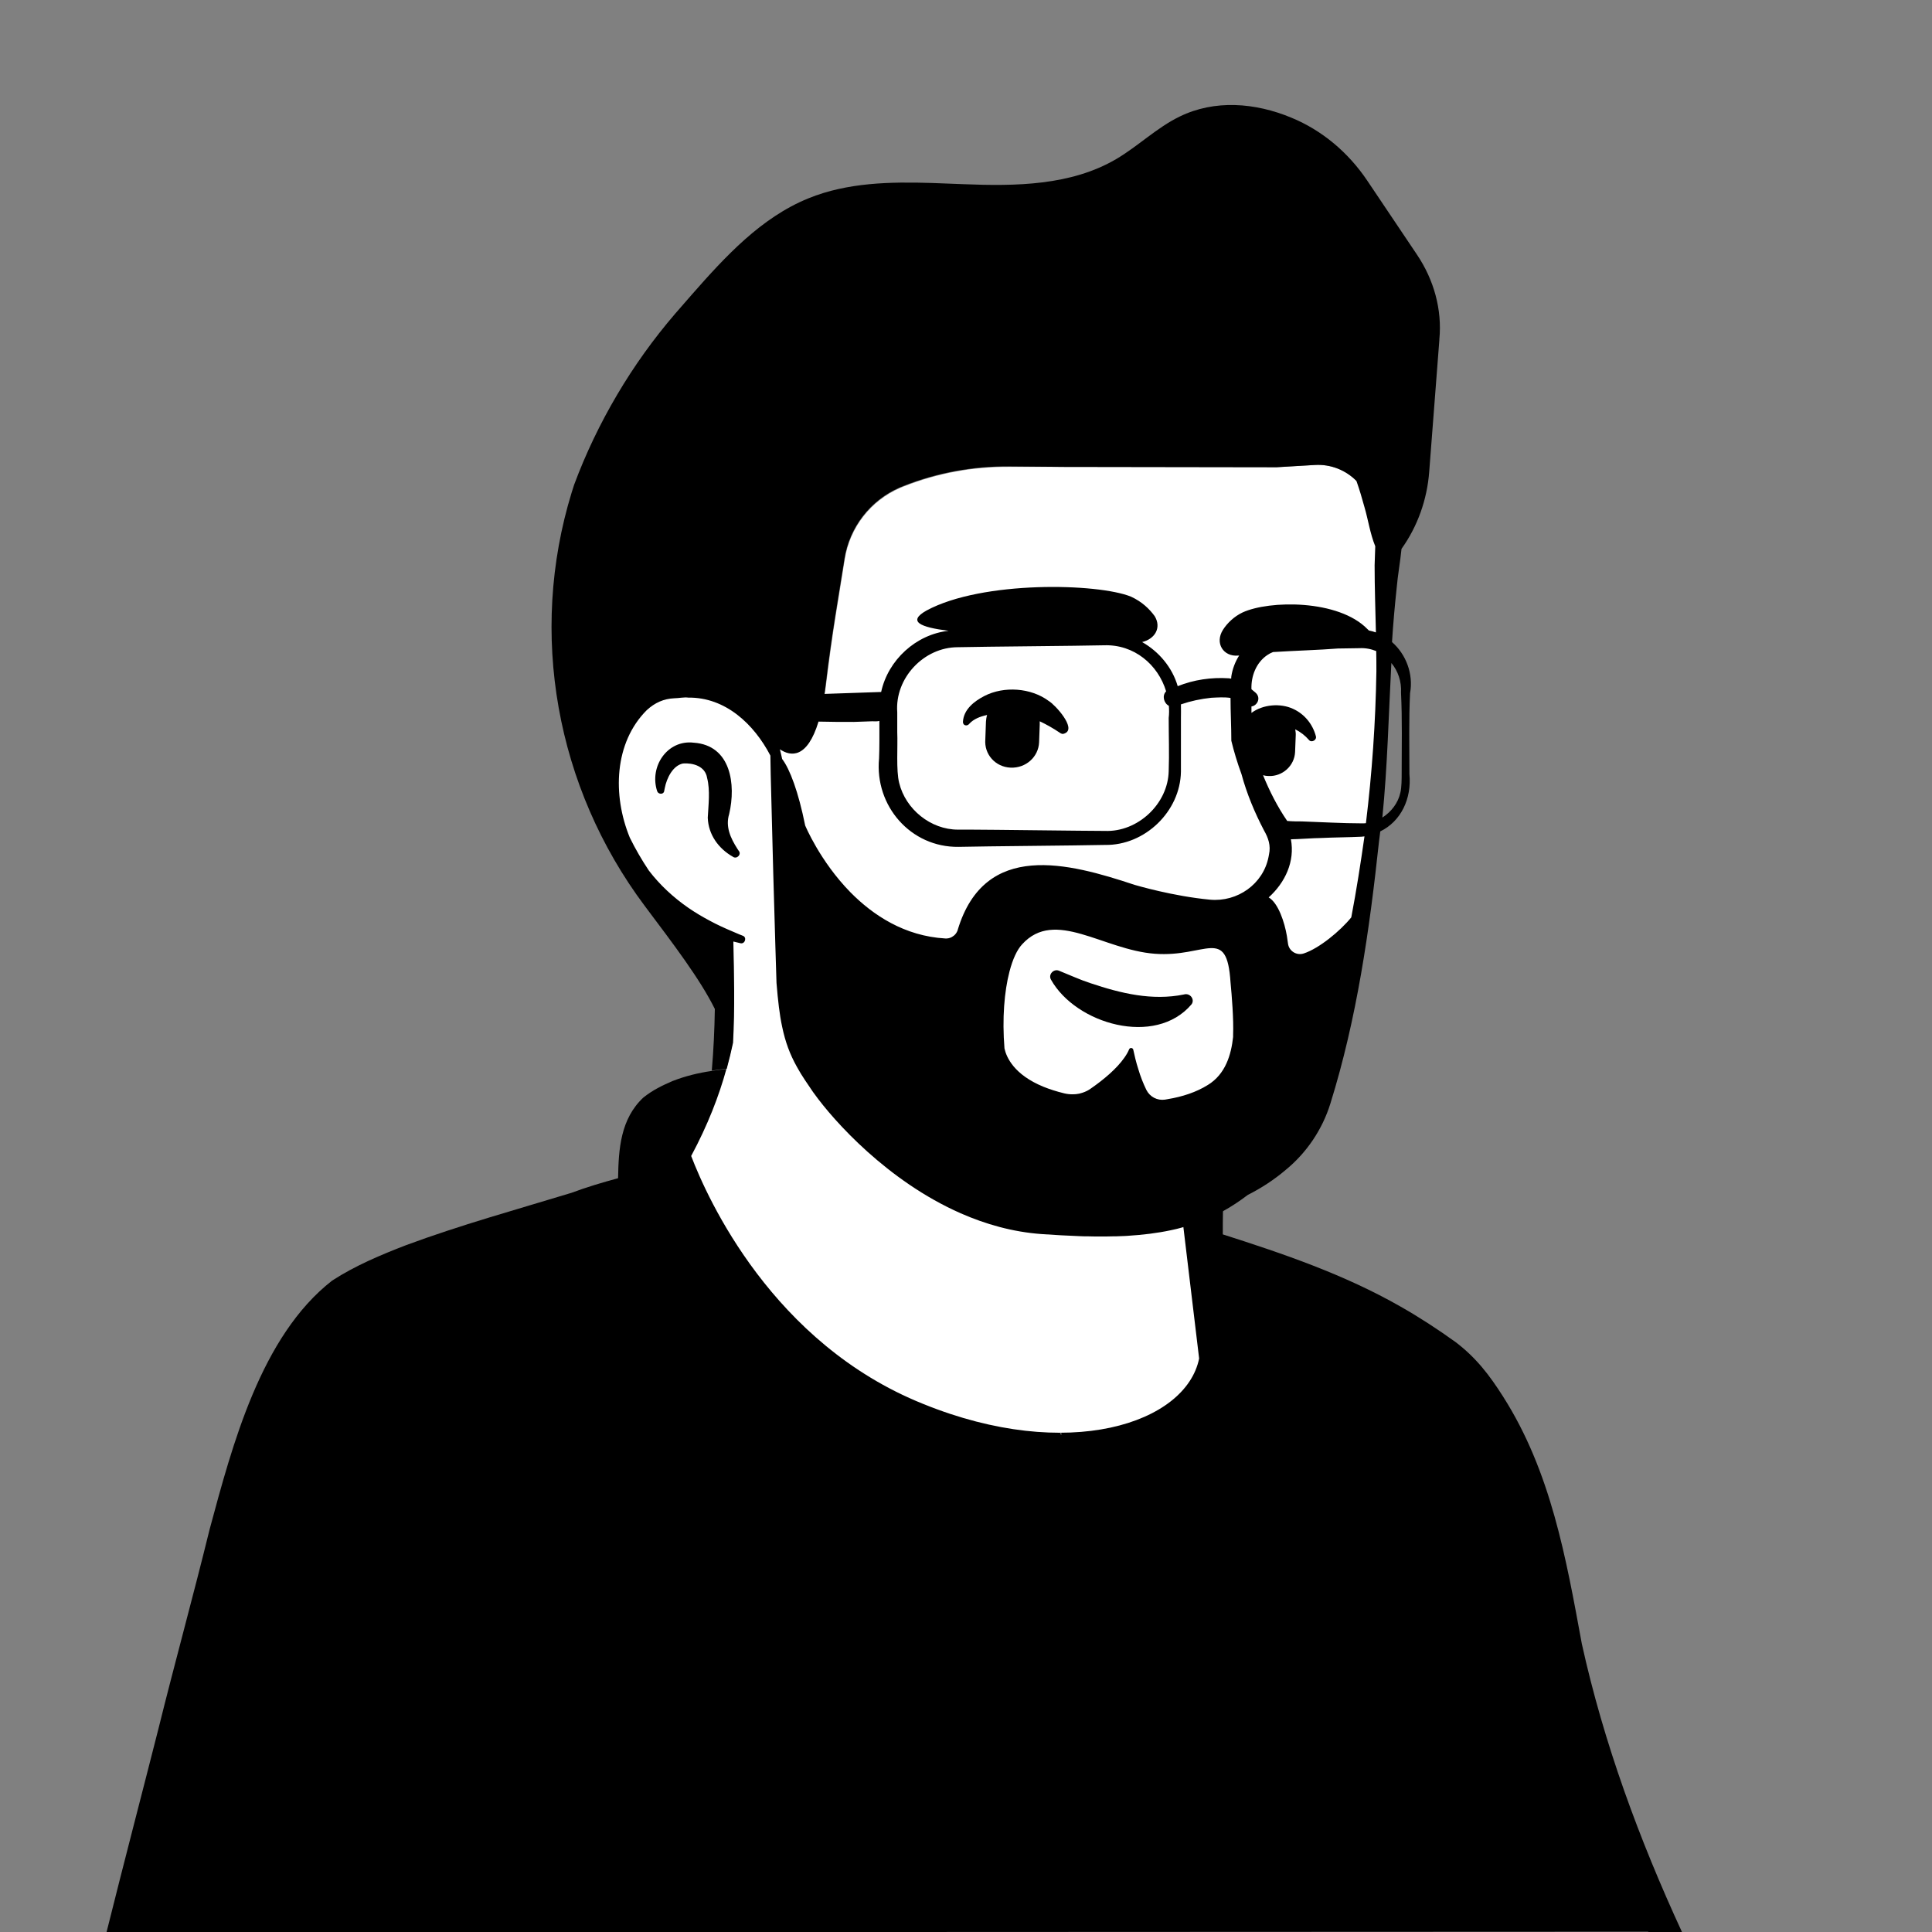 <?xml version="1.0" encoding="utf-8"?>
<!-- Generator: Adobe Illustrator 26.0.3, SVG Export Plug-In . SVG Version: 6.00 Build 0)  -->
<svg version="1.1" id="Layer_1" xmlns="http://www.w3.org/2000/svg" xmlns:xlink="http://www.w3.org/1999/xlink" x="0px" y="0px"
	 viewBox="0 0 1200 1200" style="enable-background:new 0 0 1200 1200;" xml:space="preserve">
<rect x="0" y="0" width="1200" height="1200" fill="#808080" stroke="none"/>
<style type="text/css">
	.st0{fill:#FFFFFF;}
</style>
<g>
	<path d="M1044.7,1200h-20.9c0-0.1-0.1-0.2-0.1-0.2L77,1200.2c0-0.1,0-0.1,0.1-0.2H66.2c10.5-42.1,23-89.9,32.2-126.2
		c9.8-39.6,22-83.9,31.8-123.9c14.1-52.2,31.8-120,76.1-154.5c14.5-9.4,30.6-16.1,45.9-22c33.7-12.5,68.2-22,102.7-32.5
		c9.3-3.5,19.1-6.4,29-9.1c0.3-18.1,1.5-36.8,15.7-50.1c5.9-4.7,11.8-7.5,18-10.2c8.2-3.2,16.2-5.1,24.3-6.3
		c3.1-0.5,6.2-0.9,9.3-1.2c0.9-0.1,1.8-0.2,2.7-0.3c3.9-0.4,7.9-0.8,11.9-1.2c9.7,0.1,19.5,0.2,29.2,0.5c2.3,0,4.5,0.1,6.8,0.2
		c40.9,1.2,81.9,3.9,122.8,8.8c7.8,1,15.6,2,23.4,3.1c8.1,1.1,16.2,2.3,24.2,3.7c15.5,2.7,30.9,6,46,10.5l2.4,0.8l2.8,1.2
		c1,0.5,2,1,2.9,1.6c11.7,7.2,17.2,20.4,24.5,31.3c2.1,2.6,4,5.3,5.4,8.1c1,1.8,1.8,3.7,2.4,5.7c0.7,2.2,1.1,4.5,1.2,7
		c0,1.4,0,2.8-0.1,4.2c0,1.1,0,2.3-0.1,3.4c-0.1,4.7-0.1,9.4-0.1,14.1c37.9,12.1,75.7,25,110.5,44.9c11.8,6.7,23.1,14.1,34.1,22
		c12.9,9.8,21.2,20.8,29.4,33.7c29.8,46.7,39.2,100.4,49,153.7C996.1,1082.7,1018.2,1142.6,1044.7,1200z"/>
	<path class="st0" d="M658.4,890.3c0.4,0.4,0.4,0.4,0.8,0.8c0-0.4,0-0.8,0-0.8S658.8,890.3,658.4,890.3z"/>
	<path class="st0" d="M861.2,396L861.2,396c-0.2,3.8-0.4,7.8-0.7,12c-0.9,16.4-2,36.4-2.8,61.8c-0.4,12.6-1.3,26-2.6,39.7
		c-0.3,2.8-0.5,5.5-0.8,8.3c-4.8,45.6-13.9,94.3-25.6,133c0,0,0,0,0,0c-9.2,30.5-20.1,54.8-31.7,66.4c-7.8,7.7-21.2,14.9-38.1,20.5
		c-2.3,0.8-4.6,1.5-7,2.2c-2.6,0.8-5.3,1.5-8,2.2c-3.6,0.9-7.3,1.7-11,2.4l11.9,99.3c-8.2,40.4-81.6,64.7-171.4,28.2
		C479.9,834.5,439.5,744.7,429.3,718c10.3-19.2,17.3-37.3,21.9-54.1c1.5-5.5,2.8-10.9,3.9-16.1v0c1.2-21.6,0.6-43.2,0.2-62.9
		c0-0.6,0-1.1,0-1.7c0-0.3,0-0.8,0-1.2c-0.9-0.3-1.7-0.6-2.5-0.8c-6.1-8.2-9.5-7-13.3-5.3h0c-0.9-0.4-1.7-0.8-2.6-1.2
		c-11.6-5.6-21.2-12.2-29.2-19.6c0,0,0,0,0,0c0,0,0,0,0,0c0,0-0.1-0.1-0.1-0.1c-11-14.5-21.8-33.4-30-57.3c-0.1-0.3-0.2-0.6-0.3-0.9
		v0c-2.7-8-5.1-16.6-7.1-25.8c0.6-3.8,1.4-7.5,2.5-11.1c3.4-11.4,9.4-22.1,18.4-30.9c7.1-6.3,16.9-11,26.7-11c3.1,0,7.8-0.8,11,0
		c13.2,0.6,25.9,6,35.6,14.8l47.8-1.6c0.3-2.2,0.7-4.5,1-6.9c1.7-13.9,3.6-27.7,5.8-41.5l5.7-35.4c3.1-19.7,16.1-36.4,34.3-44.3
		c0.5-0.2,1.2-0.5,2.2-0.9c20.9-8.3,43.3-12.4,65.8-12.2L661,290l132,0.2l23.7-1.4c9.8-0.6,19.2,3.2,25.8,9.9c2.7,2.8,5,6,6.6,9.7
		c6.5,14.5,12.7,30.8,9.4,46.7c0.6-0.6,1.2-1.1,1.8-1.7c0.8-0.8,1.6-1.5,2.3-2.3C863,363.1,862.3,376.8,861.2,396z"/>
	<path d="M455.3,532.2c-9-5.1-15.3-13.7-15.7-24.3c0.4-7.8,1.6-16.9-0.4-24.7c-1.2-7.5-9-9.4-14.9-9c-6.3,1.2-10.2,9-11.4,15.3
		c0,0.4-0.4,1.6-0.4,2c-0.4,2-3.5,2-4.3,0c-5.1-15.3,6.3-32.2,22.7-30.2c23.1,1.6,26.3,25.9,22,44.3c-2.4,7.8,0.8,14.9,5.1,21.6
		l0.8,1.2C460.8,530.7,457.6,533.8,455.3,532.2z"/>
	<path d="M740,623.9c-22.5,26.4-71.7,12.2-87.2-15.4c-1.9-3.3,1.7-6.9,4.9-5.6c7,2.8,13.2,5.7,19.7,7.8c18.8,6.3,38.2,11,57.9,7
		C739.2,616.5,742.4,620.9,740,623.9z"/>
	<path d="M880.2,158.3L849.1,112c-11.6-17.2-27.8-31-47-38.9c-22.6-9.4-47.7-11.3-69.4-0.7c-14.2,6.9-25.8,18.4-39.4,26.4
		c-28.1,16.5-62.4,16.9-94.9,15.6c-25.9-1-52.6-2.6-77.6,3c-6.3,1.4-12.6,3.3-18.7,5.8c-29.3,11.9-51.6,36.1-72.5,59.9
		c-3.4,3.9-6.8,7.8-10.2,11.7c-13.5,15.7-25.6,32.6-36.1,50.4c-10.5,17.8-19.5,36.5-26.7,55.9c-0.5,1.6-1,3.1-1.5,4.7
		c-27,87.8-9.7,183.3,45.3,256.8c18,24,34.4,45.5,43.6,64.1c-0.2,12.8-0.8,25.6-1.9,38.3c3.1-0.5,6.2-0.9,9.3-1.2
		c1.5-5.5,2.8-10.9,3.9-16.1v0c1.2-21.6,0.6-43.2,0.2-62.9c0.8,0.2,1.7,0.4,2.5,0.6c0.7,0.2,1.4,0.3,2.1,0.5
		c2.8,0.4,3.9-3.9,1.2-4.7c-0.1,0-0.2-0.1-0.2-0.1c-1.3-0.5-2.6-1-3.9-1.6c-0.7-0.3-1.4-0.6-2.1-0.9c-5-2.1-9.8-4.3-14.4-6.8
		c-4.5-2.4-8.9-5-13.1-7.9c-9.4-6.5-17.8-14.3-24.6-23.2c-4.4-6.6-8.3-13.3-11.8-20.4c-10.9-26.5-9.7-59,10.5-79.2
		c5.1-4.7,10.6-7.1,17.2-7.4c2.4,0,6.3-0.8,8.6-0.4c23-0.3,40.8,16.4,51,36c0,4.4,0.3,16.1,0.7,31.1c0.3,12.8,0.7,27.8,1.1,42.7
		c0.9,32.6,1.9,64.1,2,67.4c0.9,11.1,1.9,19.8,3.5,27.2c2,9.6,4.8,17.1,9.2,25c1.5,2.7,3.1,5.4,5,8.2c1.5,2.3,3.2,4.8,5,7.4
		c0.2,0.3,0.4,0.5,0.6,0.8c12.3,17.2,45.7,54.5,91.1,74.5c15.5,6.8,32.3,11.6,50.2,12.9c8.3,0.6,16.2,1,23.7,1.3
		c1.6,0.1,3.2,0.1,4.7,0.1c2.8,0.1,5.5,0.1,8.2,0.1c2.8,0,5.6,0,8.3-0.1c0.5,0,1,0,1.5,0c1.8-0.1,3.6-0.1,5.3-0.2
		c0.6,0,1.2-0.1,1.7-0.1c9.6-0.6,18.6-1.7,27-3.5c2.5-0.5,4.9-1.1,7.3-1.8h0c2.5-0.7,5-1.5,7.4-2.3c0.4-0.1,0.8-0.3,1.2-0.4
		c2.8-1,5.6-2.1,8.3-3.3s5.4-2.6,8.1-4c5.3-2.9,10.4-6.3,15.4-10.1c0,0,0,0,0,0c8.3-4.2,16.2-9.3,23.5-15.5
		c13-10.6,22.8-25.1,27.8-41.2c16.5-52.9,24.3-107.8,30.2-162.7c0.3-2.1,0.5-4.2,0.8-6.4c12.8-6.2,19.6-20.3,18.1-35.6
		c0-16.9-0.4-33.3,0.4-50.2c2.2-12-2.5-24.2-11.2-31.8c0.7-11.3,1.7-22.5,2.9-33.7c0.7-8.1,2.2-16.1,3-24.2
		c10-14,15.9-30.6,17.2-47.9l6.3-81.8c0-0.1,0-0.3,0-0.4C895.8,192.3,890.6,173.8,880.2,158.3z M513,424c1.7-13.9,3.6-27.7,5.8-41.5
		l5.7-35.4c3.1-19.7,16.1-36.4,34.3-44.3c0.5-0.2,1.2-0.5,2.2-0.9c20.9-8.3,43.3-12.4,65.8-12.2L661,290l132,0.2l23.7-1.4
		c9.8-0.6,19.2,3.2,25.8,9.9c1.9,5.4,3.5,10.8,5,16.3c2.3,7.8,3.5,16.5,6.7,24.3c0,2.7-0.4,9-0.4,11.8c0,14,0.5,27.9,0.8,41.7
		c-1.4-0.5-2.9-0.9-4.4-1.2c-0.2-0.3-0.5-0.5-0.8-0.8c-18-18.6-61.1-18-77.6-10.4c-5.3,2.5-9.6,6.7-12.2,10.8
		c-5.2,8.2,0.2,16.8,9.4,16c0.2,0,0.5,0,0.7-0.1c-2.5,3.9-4.2,8.4-4.9,13c0,0.5-0.1,0.9-0.1,1.4c-0.5-0.1-1-0.1-1.5-0.2
		c-10.9-0.7-21.7,0.9-31.7,4.9c-3.4-11.7-11.7-21.5-22.1-27.4c8.1-2,12.1-9,7.8-16.1c-3.3-4.5-7.8-8.9-14.7-12.1
		c-20.6-8.4-92.4-10.1-127,8.6c-12.1,6.8-4,10.4,13.7,12.6c-20.2,2.2-37.6,18.1-41.9,38l-35.2,1.2C512.4,428.7,512.8,426.4,513,424z
		 M725.9,478.9c-0.4,20.4-19.2,38-39.6,37.2c-11.8,0-71.8-0.8-83.1-0.8h-8.2c-16.9,0-32.5-12.6-36.5-29c-2-7.8-0.8-22.8-1.2-31.4
		v-12.5c-1.6-21.2,16.5-40.4,37.6-40.4c17.6-0.4,74.1-0.8,91-1.2c18.5-0.6,33.4,12,38.4,28.6c-2.7,2.7-1.4,7.4,1.7,9
		c0.2,2.5,0.2,5-0.1,7.5C725.9,457,726.3,468.3,725.9,478.9z M765.9,642.9v1.2c-1.2,11-4.7,23.1-15.7,29.8
		c-7.2,4.5-15.8,7.3-24.9,8.8c-0.6,0.1-1.1,0.2-1.7,0.3c-4.8,0.7-9.4-1.7-11.6-6.1c-2-4.1-3.7-8.5-4.9-12.6c-1.5-4.6-2.5-9-3.2-12.3
		c-0.3-1.3-2.1-1.5-2.6-0.2c-0.7,1.7-1.7,3.4-2.9,5.1c-4.8,6.9-12.9,13.7-21,19.3c-1.5,1.1-3.2,1.9-5,2.5c-0.7,0.2-1.4,0.4-2.1,0.6
		c-1.4,0.3-2.8,0.4-4.2,0.4c-1.7,0-3.4-0.2-5.1-0.6c-4.9-1.2-9.2-2.6-12.9-4.1c-18.3-7.5-23-18.3-24.2-23.8
		c-1.5-18.6-0.1-35.4,3.1-47.7c2-7.7,4.7-13.6,7.9-17c20.4-22.4,50.2,3.5,82.4,5.9c31.8,2.4,44.7-17.6,47,17.7
		C765.1,618.5,766.3,633,765.9,642.9z M751.5,558.8c-23.2-2.2-45.7-8.9-46.8-9.2c0,0,0,0,0,0c-41.2-13.7-93-27.5-109.8,27.8
		c0,0,0,0,0,0.1c-0.6,2-2,3.6-3.7,4.5c-1.2,0.7-2.7,1-4.1,0.9c-25.3-1.5-44.8-14.4-58.9-28.7c-19-19.4-28.1-41.5-28.1-41.5
		c-4.2-20.9-9.5-35-14.3-41.3v0c-0.4-2-0.9-4-1.4-6c6.8,4.6,17,5.8,24-17.2c7.3,0.2,14.6,0.2,21.9,0.2l11.4-0.4
		c1.7,0.1,3.2,0.1,4.5-0.2c0,7.9,0.1,16.5-0.2,23.3c-2.8,29.4,19.6,55.3,49.4,54.9c17.2-0.4,72.9-0.8,91-1.2
		c24.7,0.4,46.7-20.8,47.1-45.5V446c0-2.6,0.1-5.5,0-8.5c6.1-2.1,12.3-3.4,18.8-4.1c4.1-0.2,8.2-0.5,12,0.1c0,8.9,0.5,17.7,0.5,26.6
		c1.7,7,3.8,13.9,6.3,20.7c3.3,12.2,8.2,23.9,14,35c2.7,4.7,4.3,9.4,3.1,14.9c-0.1,0.5-0.2,1.1-0.3,1.6
		C784.6,549.1,768.6,560.4,751.5,558.8z M839.3,569.8c-6.9,8.5-20,19.3-29.5,22.4c-4.5,1.5-9.2-1.5-9.8-6.1
		c-0.2-1.6-0.5-3.2-0.7-4.8c-1.4-8.3-5.3-20.4-11.3-23.9c10.2-9.2,16.4-22.3,13.8-36.1c4,0,14.4-0.8,18.7-0.8
		c8.2-0.4,16.5-0.4,25.1-0.8c0.6-0.1,1.2-0.1,1.9-0.2C845.1,536.3,842.5,553.1,839.3,569.8z M848.4,511.3L848.4,511.3
		c-0.8,0.1-1.7,0.1-2.5,0.1c-11.8,0-25.5-0.8-37.2-1.2c-2.4,0-6.1,0-9.2-0.3c-6.1-8.9-10.9-18.4-15-28.4c1.1,0.3,2.2,0.5,3.4,0.5
		c8.6,0.4,16.1-6.3,16.5-14.9l0.4-10.2c0.1-1.3-0.1-2.6-0.3-3.9c3.2,1.6,6.2,3.9,8.5,6.6c1.6,2,5.1,0,4.3-2.4
		c-2-7.5-7.1-13.7-14.1-16.9c-7.9-3.7-18.8-2.8-25.9,2.5c0-1.3,0-2.7,0-4c3.7-0.5,6.2-5.5,2.4-8.7l-2.4-2
		c-0.3-8.1,2.9-16.5,9.8-21.2c1.2-0.8,2.3-1.4,3.6-1.9l0,0h0c14.7-0.9,29.1-1.3,40.3-2.2h0l13.3-0.2c3.8-0.2,7.3,0.5,10.5,1.8
		c0.1,4.2,0.1,8.5,0.1,12.7C854.4,448.7,852.2,480.1,848.4,511.3z M870.2,430.3c0.8,16.9,0.4,33.3,0.4,50.2c0,3.1,0,8.6-0.8,11.8
		c-1.4,6.5-5.7,12-11.2,15.5c3.2-31.8,3.9-64,5.6-96C868.3,416.7,870.6,423.3,870.2,430.3z"/>
	<path d="M661.6,455.4c-1.6,0.8-2.4,0.4-3.5-0.4c-4-2.7-8.1-5-12.3-7c0,0.7,0,1.4,0,2.1l-0.4,11c-0.4,9-8.2,16.1-17.7,15.7
		c-9.4-0.4-16.5-8.2-15.7-17.6l0.4-11c0.1-1.4,0.3-2.8,0.7-4.1c-4.3,0.9-8.4,2.5-11.1,5.5c-1.2,1.6-3.9,1.2-3.9-1.2
		c0.4-7.8,7.1-12.9,13.3-16.1c12.2-6.3,29-5.1,40,3.1C655.3,437.7,668.6,452.2,661.6,455.4z"/>
</g>
</svg>
